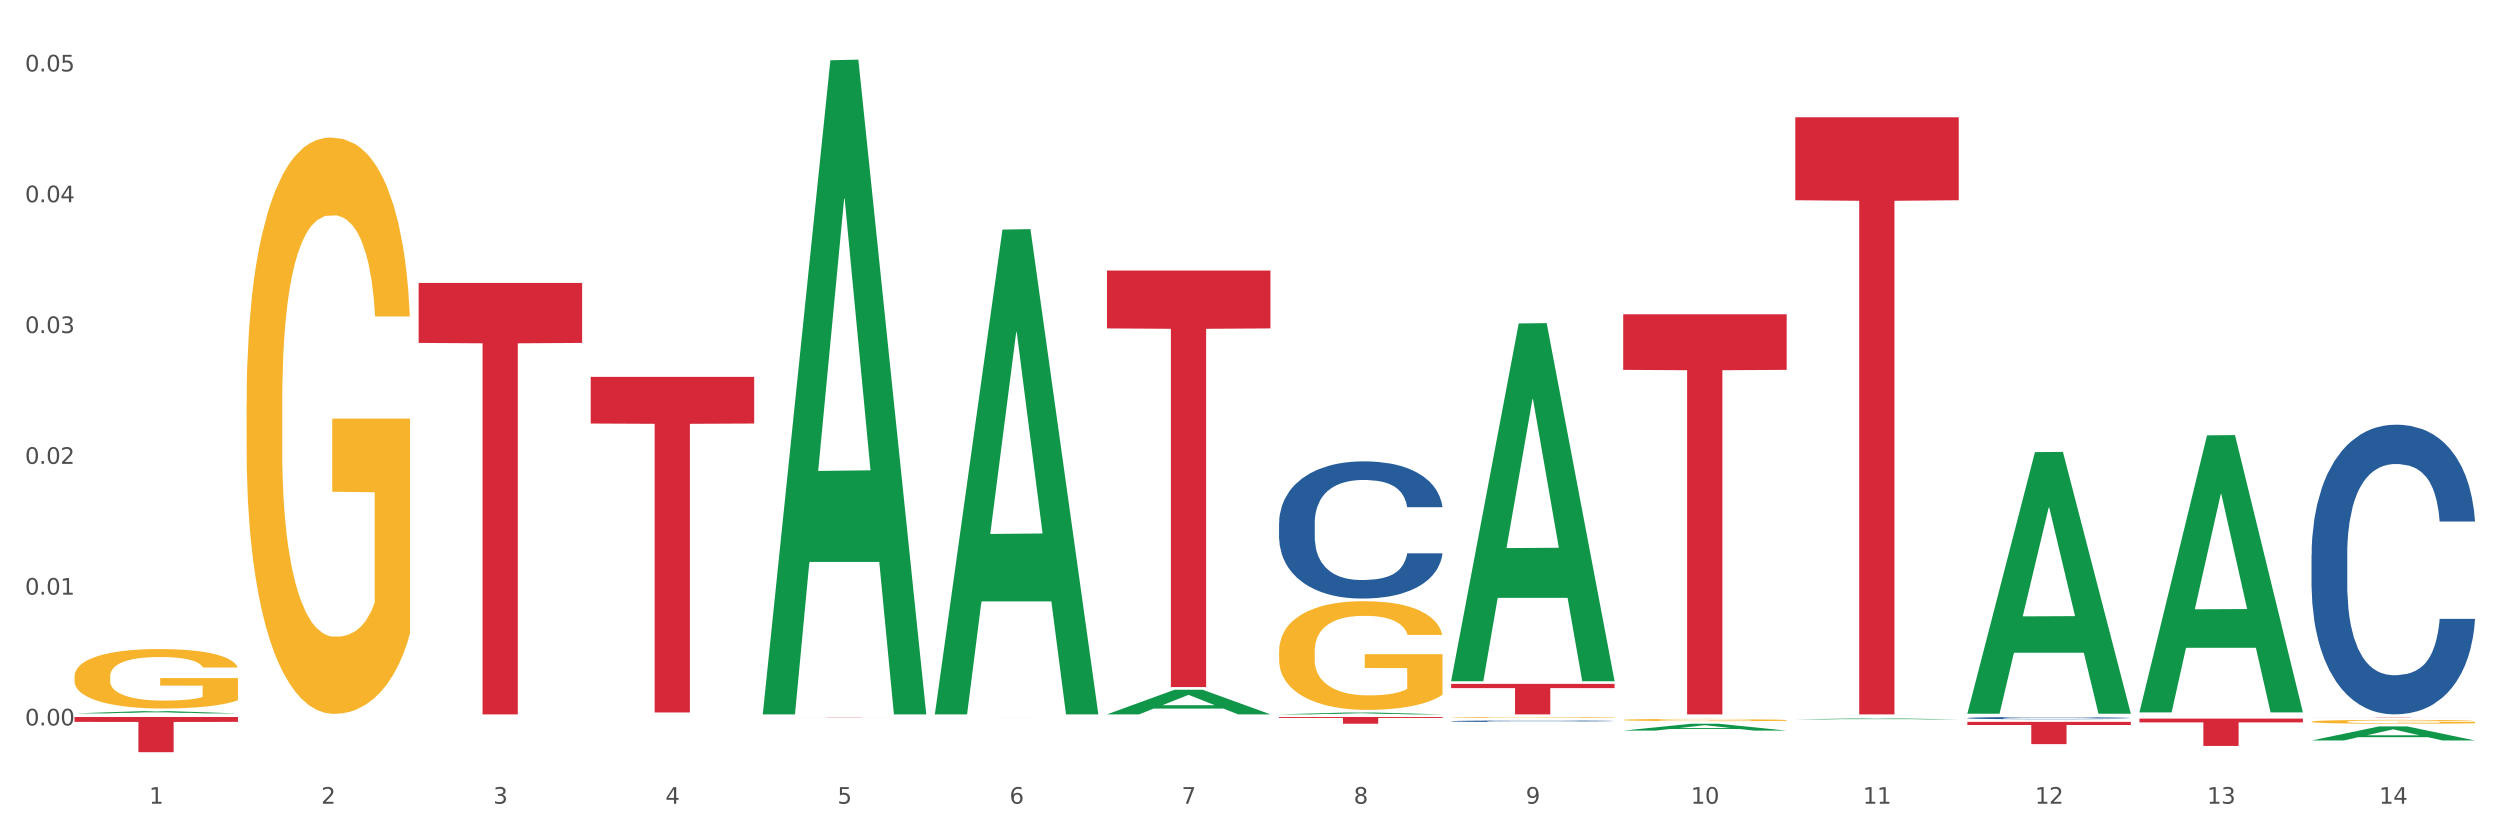 <?xml version="1.0" encoding="utf-8" standalone="no"?>
<!DOCTYPE svg PUBLIC "-//W3C//DTD SVG 1.1//EN"
  "http://www.w3.org/Graphics/SVG/1.1/DTD/svg11.dtd">
<svg xmlns:xlink="http://www.w3.org/1999/xlink" width="1080pt" height="360pt" viewBox="0 0 1080 360" xmlns="http://www.w3.org/2000/svg" version="1.1">
 <rect x="0" y="0" width="1080" height="360" fill="#333333" stroke="none"/>
 <defs>
  <style type="text/css">*{stroke-linejoin: round; stroke-linecap: butt}</style>
 </defs>
 <g id="figure_1">
  <g id="patch_1">
   <path d="M 0 360 
L 1080 360 
L 1080 0 
L 0 0 
z
" style="fill: #ffffff; stroke: #ffffff; stroke-linejoin: miter"/>
  </g>
  <g id="axes_1">
   <g id="matplotlib.axis_1">
    <g id="xtick_1">
     <g id="text_1">
      <!-- 1 -->
      <g style="fill: #4d4d4d" transform="translate(64.432 347.204) scale(0.096 -0.096)">
       <defs>
        <path id="DejaVuSans-31" d="M 794 531 
L 1825 531 
L 1825 4091 
L 703 3866 
L 703 4441 
L 1819 4666 
L 2450 4666 
L 2450 531 
L 3481 531 
L 3481 0 
L 794 0 
L 794 531 
z
" transform="scale(0.016)"/>
       </defs>
       <use xlink:href="#DejaVuSans-31"/>
      </g>
     </g>
    </g>
    <g id="xtick_2">
     <g id="text_2">
      <!-- 2 -->
      <g style="fill: #4d4d4d" transform="translate(138.771 347.204) scale(0.096 -0.096)">
       <defs>
        <path id="DejaVuSans-32" d="M 1228 531 
L 3431 531 
L 3431 0 
L 469 0 
L 469 531 
Q 828 903 1448 1529 
Q 2069 2156 2228 2338 
Q 2531 2678 2651 2914 
Q 2772 3150 2772 3378 
Q 2772 3750 2511 3984 
Q 2250 4219 1831 4219 
Q 1534 4219 1204 4116 
Q 875 4013 500 3803 
L 500 4441 
Q 881 4594 1212 4672 
Q 1544 4750 1819 4750 
Q 2544 4750 2975 4387 
Q 3406 4025 3406 3419 
Q 3406 3131 3298 2873 
Q 3191 2616 2906 2266 
Q 2828 2175 2409 1742 
Q 1991 1309 1228 531 
z
" transform="scale(0.016)"/>
       </defs>
       <use xlink:href="#DejaVuSans-32"/>
      </g>
     </g>
    </g>
    <g id="xtick_3">
     <g id="text_3">
      <!-- 3 -->
      <g style="fill: #4d4d4d" transform="translate(213.109 347.204) scale(0.096 -0.096)">
       <defs>
        <path id="DejaVuSans-33" d="M 2597 2516 
Q 3050 2419 3304 2112 
Q 3559 1806 3559 1356 
Q 3559 666 3084 287 
Q 2609 -91 1734 -91 
Q 1441 -91 1130 -33 
Q 819 25 488 141 
L 488 750 
Q 750 597 1062 519 
Q 1375 441 1716 441 
Q 2309 441 2620 675 
Q 2931 909 2931 1356 
Q 2931 1769 2642 2001 
Q 2353 2234 1838 2234 
L 1294 2234 
L 1294 2753 
L 1863 2753 
Q 2328 2753 2575 2939 
Q 2822 3125 2822 3475 
Q 2822 3834 2567 4026 
Q 2313 4219 1838 4219 
Q 1578 4219 1281 4162 
Q 984 4106 628 3988 
L 628 4550 
Q 988 4650 1302 4700 
Q 1616 4750 1894 4750 
Q 2613 4750 3031 4423 
Q 3450 4097 3450 3541 
Q 3450 3153 3228 2886 
Q 3006 2619 2597 2516 
z
" transform="scale(0.016)"/>
       </defs>
       <use xlink:href="#DejaVuSans-33"/>
      </g>
     </g>
    </g>
    <g id="xtick_4">
     <g id="text_4">
      <!-- 4 -->
      <g style="fill: #4d4d4d" transform="translate(287.448 347.204) scale(0.096 -0.096)">
       <defs>
        <path id="DejaVuSans-34" d="M 2419 4116 
L 825 1625 
L 2419 1625 
L 2419 4116 
z
M 2253 4666 
L 3047 4666 
L 3047 1625 
L 3713 1625 
L 3713 1100 
L 3047 1100 
L 3047 0 
L 2419 0 
L 2419 1100 
L 313 1100 
L 313 1709 
L 2253 4666 
z
" transform="scale(0.016)"/>
       </defs>
       <use xlink:href="#DejaVuSans-34"/>
      </g>
     </g>
    </g>
    <g id="xtick_5">
     <g id="text_5">
      <!-- 5 -->
      <g style="fill: #4d4d4d" transform="translate(361.787 347.204) scale(0.096 -0.096)">
       <defs>
        <path id="DejaVuSans-35" d="M 691 4666 
L 3169 4666 
L 3169 4134 
L 1269 4134 
L 1269 2991 
Q 1406 3038 1543 3061 
Q 1681 3084 1819 3084 
Q 2600 3084 3056 2656 
Q 3513 2228 3513 1497 
Q 3513 744 3044 326 
Q 2575 -91 1722 -91 
Q 1428 -91 1123 -41 
Q 819 9 494 109 
L 494 744 
Q 775 591 1075 516 
Q 1375 441 1709 441 
Q 2250 441 2565 725 
Q 2881 1009 2881 1497 
Q 2881 1984 2565 2268 
Q 2250 2553 1709 2553 
Q 1456 2553 1204 2497 
Q 953 2441 691 2322 
L 691 4666 
z
" transform="scale(0.016)"/>
       </defs>
       <use xlink:href="#DejaVuSans-35"/>
      </g>
     </g>
    </g>
    <g id="xtick_6">
     <g id="text_6">
      <!-- 6 -->
      <g style="fill: #4d4d4d" transform="translate(436.125 347.204) scale(0.096 -0.096)">
       <defs>
        <path id="DejaVuSans-36" d="M 2113 2584 
Q 1688 2584 1439 2293 
Q 1191 2003 1191 1497 
Q 1191 994 1439 701 
Q 1688 409 2113 409 
Q 2538 409 2786 701 
Q 3034 994 3034 1497 
Q 3034 2003 2786 2293 
Q 2538 2584 2113 2584 
z
M 3366 4563 
L 3366 3988 
Q 3128 4100 2886 4159 
Q 2644 4219 2406 4219 
Q 1781 4219 1451 3797 
Q 1122 3375 1075 2522 
Q 1259 2794 1537 2939 
Q 1816 3084 2150 3084 
Q 2853 3084 3261 2657 
Q 3669 2231 3669 1497 
Q 3669 778 3244 343 
Q 2819 -91 2113 -91 
Q 1303 -91 875 529 
Q 447 1150 447 2328 
Q 447 3434 972 4092 
Q 1497 4750 2381 4750 
Q 2619 4750 2861 4703 
Q 3103 4656 3366 4563 
z
" transform="scale(0.016)"/>
       </defs>
       <use xlink:href="#DejaVuSans-36"/>
      </g>
     </g>
    </g>
    <g id="xtick_7">
     <g id="text_7">
      <!-- 7 -->
      <g style="fill: #4d4d4d" transform="translate(510.464 347.204) scale(0.096 -0.096)">
       <defs>
        <path id="DejaVuSans-37" d="M 525 4666 
L 3525 4666 
L 3525 4397 
L 1831 0 
L 1172 0 
L 2766 4134 
L 525 4134 
L 525 4666 
z
" transform="scale(0.016)"/>
       </defs>
       <use xlink:href="#DejaVuSans-37"/>
      </g>
     </g>
    </g>
    <g id="xtick_8">
     <g id="text_8">
      <!-- 8 -->
      <g style="fill: #4d4d4d" transform="translate(584.803 347.204) scale(0.096 -0.096)">
       <defs>
        <path id="DejaVuSans-38" d="M 2034 2216 
Q 1584 2216 1326 1975 
Q 1069 1734 1069 1313 
Q 1069 891 1326 650 
Q 1584 409 2034 409 
Q 2484 409 2743 651 
Q 3003 894 3003 1313 
Q 3003 1734 2745 1975 
Q 2488 2216 2034 2216 
z
M 1403 2484 
Q 997 2584 770 2862 
Q 544 3141 544 3541 
Q 544 4100 942 4425 
Q 1341 4750 2034 4750 
Q 2731 4750 3128 4425 
Q 3525 4100 3525 3541 
Q 3525 3141 3298 2862 
Q 3072 2584 2669 2484 
Q 3125 2378 3379 2068 
Q 3634 1759 3634 1313 
Q 3634 634 3220 271 
Q 2806 -91 2034 -91 
Q 1263 -91 848 271 
Q 434 634 434 1313 
Q 434 1759 690 2068 
Q 947 2378 1403 2484 
z
M 1172 3481 
Q 1172 3119 1398 2916 
Q 1625 2713 2034 2713 
Q 2441 2713 2670 2916 
Q 2900 3119 2900 3481 
Q 2900 3844 2670 4047 
Q 2441 4250 2034 4250 
Q 1625 4250 1398 4047 
Q 1172 3844 1172 3481 
z
" transform="scale(0.016)"/>
       </defs>
       <use xlink:href="#DejaVuSans-38"/>
      </g>
     </g>
    </g>
    <g id="xtick_9">
     <g id="text_9">
      <!-- 9 -->
      <g style="fill: #4d4d4d" transform="translate(659.142 347.204) scale(0.096 -0.096)">
       <defs>
        <path id="DejaVuSans-39" d="M 703 97 
L 703 672 
Q 941 559 1184 500 
Q 1428 441 1663 441 
Q 2288 441 2617 861 
Q 2947 1281 2994 2138 
Q 2813 1869 2534 1725 
Q 2256 1581 1919 1581 
Q 1219 1581 811 2004 
Q 403 2428 403 3163 
Q 403 3881 828 4315 
Q 1253 4750 1959 4750 
Q 2769 4750 3195 4129 
Q 3622 3509 3622 2328 
Q 3622 1225 3098 567 
Q 2575 -91 1691 -91 
Q 1453 -91 1209 -44 
Q 966 3 703 97 
z
M 1959 2075 
Q 2384 2075 2632 2365 
Q 2881 2656 2881 3163 
Q 2881 3666 2632 3958 
Q 2384 4250 1959 4250 
Q 1534 4250 1286 3958 
Q 1038 3666 1038 3163 
Q 1038 2656 1286 2365 
Q 1534 2075 1959 2075 
z
" transform="scale(0.016)"/>
       </defs>
       <use xlink:href="#DejaVuSans-39"/>
      </g>
     </g>
    </g>
    <g id="xtick_10">
     <g id="text_10">
      <!-- 10 -->
      <g style="fill: #4d4d4d" transform="translate(730.426 347.204) scale(0.096 -0.096)">
       <defs>
        <path id="DejaVuSans-30" d="M 2034 4250 
Q 1547 4250 1301 3770 
Q 1056 3291 1056 2328 
Q 1056 1369 1301 889 
Q 1547 409 2034 409 
Q 2525 409 2770 889 
Q 3016 1369 3016 2328 
Q 3016 3291 2770 3770 
Q 2525 4250 2034 4250 
z
M 2034 4750 
Q 2819 4750 3233 4129 
Q 3647 3509 3647 2328 
Q 3647 1150 3233 529 
Q 2819 -91 2034 -91 
Q 1250 -91 836 529 
Q 422 1150 422 2328 
Q 422 3509 836 4129 
Q 1250 4750 2034 4750 
z
" transform="scale(0.016)"/>
       </defs>
       <use xlink:href="#DejaVuSans-31"/>
       <use xlink:href="#DejaVuSans-30" transform="translate(63.623 0)"/>
      </g>
     </g>
    </g>
    <g id="xtick_11">
     <g id="text_11">
      <!-- 11 -->
      <g style="fill: #4d4d4d" transform="translate(804.765 347.204) scale(0.096 -0.096)">
       <use xlink:href="#DejaVuSans-31"/>
       <use xlink:href="#DejaVuSans-31" transform="translate(63.623 0)"/>
      </g>
     </g>
    </g>
    <g id="xtick_12">
     <g id="text_12">
      <!-- 12 -->
      <g style="fill: #4d4d4d" transform="translate(879.104 347.204) scale(0.096 -0.096)">
       <use xlink:href="#DejaVuSans-31"/>
       <use xlink:href="#DejaVuSans-32" transform="translate(63.623 0)"/>
      </g>
     </g>
    </g>
    <g id="xtick_13">
     <g id="text_13">
      <!-- 13 -->
      <g style="fill: #4d4d4d" transform="translate(953.442 347.204) scale(0.096 -0.096)">
       <use xlink:href="#DejaVuSans-31"/>
       <use xlink:href="#DejaVuSans-33" transform="translate(63.623 0)"/>
      </g>
     </g>
    </g>
    <g id="xtick_14">
     <g id="text_14">
      <!-- 14 -->
      <g style="fill: #4d4d4d" transform="translate(1027.781 347.204) scale(0.096 -0.096)">
       <use xlink:href="#DejaVuSans-31"/>
       <use xlink:href="#DejaVuSans-34" transform="translate(63.623 0)"/>
      </g>
     </g>
    </g>
    <g id="xtick_15"/>
    <g id="xtick_16"/>
    <g id="xtick_17"/>
    <g id="xtick_18"/>
    <g id="xtick_19"/>
    <g id="xtick_20"/>
    <g id="xtick_21"/>
    <g id="xtick_22"/>
    <g id="xtick_23"/>
    <g id="xtick_24"/>
    <g id="xtick_25"/>
    <g id="xtick_26"/>
    <g id="xtick_27"/>
   </g>
   <g id="matplotlib.axis_2">
    <g id="ytick_1">
     <g id="text_15">
      <!-- 0.00 -->
      <g style="fill: #4d4d4d" transform="translate(10.8 313.391) scale(0.096 -0.096)">
       <defs>
        <path id="DejaVuSans-2e" d="M 684 794 
L 1344 794 
L 1344 0 
L 684 0 
L 684 794 
z
" transform="scale(0.016)"/>
       </defs>
       <use xlink:href="#DejaVuSans-30"/>
       <use xlink:href="#DejaVuSans-2e" transform="translate(63.623 0)"/>
       <use xlink:href="#DejaVuSans-30" transform="translate(95.41 0)"/>
       <use xlink:href="#DejaVuSans-30" transform="translate(159.033 0)"/>
      </g>
     </g>
    </g>
    <g id="ytick_2">
     <g id="text_16">
      <!-- 0.01 -->
      <g style="fill: #4d4d4d" transform="translate(10.8 256.886) scale(0.096 -0.096)">
       <use xlink:href="#DejaVuSans-30"/>
       <use xlink:href="#DejaVuSans-2e" transform="translate(63.623 0)"/>
       <use xlink:href="#DejaVuSans-30" transform="translate(95.41 0)"/>
       <use xlink:href="#DejaVuSans-31" transform="translate(159.033 0)"/>
      </g>
     </g>
    </g>
    <g id="ytick_3">
     <g id="text_17">
      <!-- 0.02 -->
      <g style="fill: #4d4d4d" transform="translate(10.8 200.381) scale(0.096 -0.096)">
       <use xlink:href="#DejaVuSans-30"/>
       <use xlink:href="#DejaVuSans-2e" transform="translate(63.623 0)"/>
       <use xlink:href="#DejaVuSans-30" transform="translate(95.41 0)"/>
       <use xlink:href="#DejaVuSans-32" transform="translate(159.033 0)"/>
      </g>
     </g>
    </g>
    <g id="ytick_4">
     <g id="text_18">
      <!-- 0.03 -->
      <g style="fill: #4d4d4d" transform="translate(10.8 143.876) scale(0.096 -0.096)">
       <use xlink:href="#DejaVuSans-30"/>
       <use xlink:href="#DejaVuSans-2e" transform="translate(63.623 0)"/>
       <use xlink:href="#DejaVuSans-30" transform="translate(95.41 0)"/>
       <use xlink:href="#DejaVuSans-33" transform="translate(159.033 0)"/>
      </g>
     </g>
    </g>
    <g id="ytick_5">
     <g id="text_19">
      <!-- 0.04 -->
      <g style="fill: #4d4d4d" transform="translate(10.8 87.37) scale(0.096 -0.096)">
       <use xlink:href="#DejaVuSans-30"/>
       <use xlink:href="#DejaVuSans-2e" transform="translate(63.623 0)"/>
       <use xlink:href="#DejaVuSans-30" transform="translate(95.41 0)"/>
       <use xlink:href="#DejaVuSans-34" transform="translate(159.033 0)"/>
      </g>
     </g>
    </g>
    <g id="ytick_6">
     <g id="text_20">
      <!-- 0.05 -->
      <g style="fill: #4d4d4d" transform="translate(10.8 30.865) scale(0.096 -0.096)">
       <use xlink:href="#DejaVuSans-30"/>
       <use xlink:href="#DejaVuSans-2e" transform="translate(63.623 0)"/>
       <use xlink:href="#DejaVuSans-30" transform="translate(95.41 0)"/>
       <use xlink:href="#DejaVuSans-35" transform="translate(159.033 0)"/>
      </g>
     </g>
    </g>
    <g id="ytick_7"/>
    <g id="ytick_8"/>
    <g id="ytick_9"/>
    <g id="ytick_10"/>
    <g id="ytick_11"/>
   </g>
   <g id="PolyCollection_1">
    <path d="M 32.175 308.187 
L 32.248 308.187 
L 61.37 307.22 
L 73.456 307.219 
L 102.797 308.189 
L 88.818 308.189 
L 82.484 307.963 
L 52.415 307.963 
L 52.197 307.967 
L 46.081 308.189 
L 32.175 308.189 
L 32.175 308.187 
L 56.201 307.829 
L 78.698 307.828 
L 67.559 307.426 
L 67.413 307.424 
L 67.267 307.427 
L 56.128 307.828 
L 56.201 307.829 
L 32.175 308.187 
z
" clip-path="url(#p4b36001e9c)" style="fill: #109648"/>
    <path d="M 924.24 310.426 
L 994.861 310.426 
L 994.861 312.07 
L 967.081 312.081 
L 967.081 322.253 
L 951.852 322.253 
L 951.852 312.081 
L 924.24 312.07 
L 924.24 310.437 
L 924.24 310.426 
z
" clip-path="url(#p4b36001e9c)" style="fill: #d62839"/>
    <path d="M 849.901 311.86 
L 920.523 311.86 
L 920.523 313.197 
L 892.742 313.206 
L 892.742 321.479 
L 877.514 321.479 
L 877.514 313.206 
L 849.901 313.197 
L 849.901 311.869 
L 849.901 311.86 
z
" clip-path="url(#p4b36001e9c)" style="fill: #d62839"/>
    <path d="M 775.562 50.656 
L 846.184 50.656 
L 846.184 86.503 
L 818.404 86.745 
L 818.404 308.608 
L 803.175 308.608 
L 803.175 86.745 
L 775.562 86.503 
L 775.562 50.898 
L 775.562 50.656 
z
" clip-path="url(#p4b36001e9c)" style="fill: #d62839"/>
    <path d="M 701.223 135.755 
L 771.845 135.755 
L 771.845 159.776 
L 744.065 159.938 
L 744.065 308.608 
L 728.836 308.608 
L 728.836 159.938 
L 701.223 159.776 
L 701.223 135.917 
L 701.223 135.755 
z
" clip-path="url(#p4b36001e9c)" style="fill: #d62839"/>
    <path d="M 626.885 295.435 
L 697.506 295.435 
L 697.506 297.265 
L 669.726 297.278 
L 669.726 308.608 
L 654.497 308.608 
L 654.497 297.278 
L 626.885 297.265 
L 626.885 295.447 
L 626.885 295.435 
z
" clip-path="url(#p4b36001e9c)" style="fill: #d62839"/>
    <path d="M 552.546 225.938 
L 552.629 225.884 
L 552.629 224.368 
L 552.88 222.311 
L 553.798 218.522 
L 554.967 215.653 
L 556.97 212.297 
L 558.055 210.89 
L 559.475 209.32 
L 562.396 206.776 
L 565.735 204.611 
L 568.073 203.42 
L 569.826 202.662 
L 573.749 201.309 
L 576.003 200.713 
L 578.34 200.226 
L 580.344 199.901 
L 583.683 199.522 
L 586.354 199.36 
L 589.443 199.306 
L 592.031 199.36 
L 595.453 199.576 
L 600.462 200.226 
L 602.382 200.605 
L 604.97 201.254 
L 607.641 202.121 
L 609.811 202.987 
L 612.316 204.232 
L 614.903 205.856 
L 617.408 207.913 
L 619.161 209.807 
L 620.58 211.81 
L 621.832 214.246 
L 622.75 216.898 
L 623.168 219.118 
L 607.891 219.118 
L 607.474 217.115 
L 606.639 214.95 
L 605.804 213.488 
L 604.886 212.297 
L 603.467 210.944 
L 602.215 210.078 
L 600.128 209.049 
L 598.208 208.4 
L 596.622 208.021 
L 594.702 207.696 
L 590.612 207.371 
L 587.69 207.371 
L 585.853 207.48 
L 583.6 207.75 
L 581.68 208.129 
L 579.426 208.779 
L 577.673 209.482 
L 575.92 210.403 
L 574.918 211.052 
L 573.415 212.243 
L 572.414 213.217 
L 571.078 214.895 
L 570.327 216.086 
L 568.991 219.172 
L 568.407 221.445 
L 568.156 223.015 
L 567.989 224.747 
L 567.989 233.192 
L 568.49 236.981 
L 568.908 238.605 
L 569.575 240.445 
L 570.827 242.827 
L 572.664 245.155 
L 574.584 246.833 
L 576.17 247.861 
L 577.673 248.619 
L 579.175 249.215 
L 581.012 249.756 
L 582.514 250.081 
L 584.768 250.405 
L 587.439 250.568 
L 589.526 250.568 
L 593.784 250.297 
L 595.704 250.027 
L 597.54 249.648 
L 599.544 249.052 
L 601.13 248.403 
L 602.048 247.915 
L 603.551 246.887 
L 604.719 245.804 
L 605.721 244.559 
L 606.389 243.477 
L 607.14 241.853 
L 607.724 240.012 
L 607.891 239.038 
L 623.168 239.038 
L 622.834 240.987 
L 622.249 242.881 
L 621.081 245.425 
L 620.163 246.887 
L 618.743 248.673 
L 617.241 250.189 
L 615.154 251.867 
L 613.234 253.112 
L 611.23 254.195 
L 609.06 255.169 
L 605.137 256.522 
L 603.718 256.901 
L 600.712 257.551 
L 598.375 257.93 
L 594.952 258.309 
L 591.446 258.525 
L 587.773 258.579 
L 584.518 258.471 
L 580.928 258.146 
L 578.674 257.821 
L 576.17 257.334 
L 573.248 256.576 
L 570.494 255.656 
L 567.906 254.574 
L 565.485 253.329 
L 563.231 251.921 
L 560.309 249.594 
L 558.139 247.32 
L 556.553 245.209 
L 555.468 243.423 
L 554.382 241.149 
L 553.798 239.579 
L 552.88 235.79 
L 552.546 232.272 
L 552.546 225.938 
z
" clip-path="url(#p4b36001e9c)" style="fill: #255c99"/>
    <path d="M 626.885 311.551 
L 626.968 311.551 
L 626.968 311.534 
L 627.219 311.512 
L 628.137 311.47 
L 629.306 311.439 
L 631.309 311.402 
L 632.394 311.386 
L 633.813 311.369 
L 636.735 311.341 
L 640.074 311.317 
L 642.411 311.304 
L 644.164 311.296 
L 648.088 311.281 
L 650.342 311.275 
L 652.679 311.269 
L 654.683 311.266 
L 658.022 311.262 
L 660.693 311.26 
L 663.782 311.259 
L 666.369 311.26 
L 669.792 311.262 
L 674.801 311.269 
L 676.721 311.273 
L 679.308 311.281 
L 681.98 311.29 
L 684.15 311.3 
L 686.654 311.313 
L 689.242 311.331 
L 691.747 311.354 
L 693.5 311.374 
L 694.919 311.396 
L 696.171 311.423 
L 697.089 311.452 
L 697.506 311.477 
L 682.23 311.477 
L 681.813 311.455 
L 680.978 311.431 
L 680.143 311.415 
L 679.225 311.402 
L 677.806 311.387 
L 676.554 311.377 
L 674.467 311.366 
L 672.547 311.359 
L 670.961 311.355 
L 669.041 311.351 
L 664.95 311.348 
L 662.029 311.348 
L 660.192 311.349 
L 657.938 311.352 
L 656.018 311.356 
L 653.764 311.363 
L 652.011 311.371 
L 650.258 311.381 
L 649.257 311.388 
L 647.754 311.401 
L 646.752 311.412 
L 645.417 311.43 
L 644.665 311.443 
L 643.33 311.477 
L 642.745 311.502 
L 642.495 311.519 
L 642.328 311.538 
L 642.328 311.631 
L 642.829 311.673 
L 643.246 311.69 
L 643.914 311.711 
L 645.166 311.737 
L 647.003 311.762 
L 648.923 311.781 
L 650.509 311.792 
L 652.011 311.8 
L 653.514 311.807 
L 655.35 311.813 
L 656.853 311.816 
L 659.107 311.82 
L 661.778 311.822 
L 663.865 311.822 
L 668.122 311.819 
L 670.042 311.816 
L 671.879 311.812 
L 673.882 311.805 
L 675.468 311.798 
L 676.387 311.793 
L 677.889 311.781 
L 679.058 311.769 
L 680.06 311.756 
L 680.728 311.744 
L 681.479 311.726 
L 682.063 311.706 
L 682.23 311.695 
L 697.506 311.695 
L 697.173 311.717 
L 696.588 311.737 
L 695.42 311.765 
L 694.501 311.781 
L 693.082 311.801 
L 691.58 311.818 
L 689.493 311.836 
L 687.573 311.85 
L 685.569 311.862 
L 683.399 311.872 
L 679.475 311.887 
L 678.056 311.891 
L 675.051 311.898 
L 672.714 311.903 
L 669.291 311.907 
L 665.785 311.909 
L 662.112 311.91 
L 658.856 311.908 
L 655.267 311.905 
L 653.013 311.901 
L 650.509 311.896 
L 647.587 311.888 
L 644.832 311.878 
L 642.244 311.866 
L 639.824 311.852 
L 637.57 311.837 
L 634.648 311.811 
L 632.478 311.786 
L 630.892 311.763 
L 629.806 311.743 
L 628.721 311.718 
L 628.137 311.701 
L 627.219 311.66 
L 626.885 311.621 
L 626.885 311.551 
z
" clip-path="url(#p4b36001e9c)" style="fill: #255c99"/>
    <path d="M 849.901 310.184 
L 849.984 310.184 
L 849.984 310.158 
L 850.235 310.124 
L 851.153 310.062 
L 852.322 310.014 
L 854.325 309.959 
L 855.41 309.936 
L 856.829 309.91 
L 859.751 309.868 
L 863.09 309.832 
L 865.428 309.812 
L 867.181 309.8 
L 871.104 309.777 
L 873.358 309.767 
L 875.695 309.759 
L 877.699 309.754 
L 881.038 309.748 
L 883.709 309.745 
L 886.798 309.744 
L 889.386 309.745 
L 892.808 309.749 
L 897.817 309.759 
L 899.737 309.766 
L 902.325 309.776 
L 904.996 309.791 
L 907.166 309.805 
L 909.671 309.826 
L 912.258 309.852 
L 914.763 309.886 
L 916.516 309.918 
L 917.935 309.951 
L 919.187 309.991 
L 920.105 310.035 
L 920.523 310.072 
L 905.246 310.072 
L 904.829 310.039 
L 903.994 310.003 
L 903.159 309.979 
L 902.241 309.959 
L 900.822 309.936 
L 899.57 309.922 
L 897.483 309.905 
L 895.563 309.894 
L 893.977 309.888 
L 892.057 309.883 
L 887.966 309.877 
L 885.045 309.877 
L 883.208 309.879 
L 880.954 309.884 
L 879.034 309.89 
L 876.78 309.901 
L 875.027 309.912 
L 873.274 309.928 
L 872.273 309.938 
L 870.77 309.958 
L 869.768 309.974 
L 868.433 310.002 
L 867.681 310.022 
L 866.346 310.073 
L 865.761 310.11 
L 865.511 310.136 
L 865.344 310.165 
L 865.344 310.304 
L 865.845 310.367 
L 866.262 310.394 
L 866.93 310.424 
L 868.182 310.464 
L 870.019 310.502 
L 871.939 310.53 
L 873.525 310.547 
L 875.027 310.559 
L 876.53 310.569 
L 878.367 310.578 
L 879.869 310.584 
L 882.123 310.589 
L 884.794 310.592 
L 886.881 310.592 
L 891.139 310.587 
L 893.059 310.583 
L 894.895 310.576 
L 896.899 310.567 
L 898.485 310.556 
L 899.403 310.548 
L 900.905 310.531 
L 902.074 310.513 
L 903.076 310.492 
L 903.744 310.474 
L 904.495 310.448 
L 905.079 310.417 
L 905.246 310.401 
L 920.523 310.401 
L 920.189 310.433 
L 919.604 310.465 
L 918.436 310.507 
L 917.517 310.531 
L 916.098 310.56 
L 914.596 310.585 
L 912.509 310.613 
L 910.589 310.634 
L 908.585 310.652 
L 906.415 310.668 
L 902.491 310.69 
L 901.072 310.696 
L 898.067 310.707 
L 895.73 310.713 
L 892.307 310.72 
L 888.801 310.723 
L 885.128 310.724 
L 881.873 310.722 
L 878.283 310.717 
L 876.029 310.712 
L 873.525 310.704 
L 870.603 310.691 
L 867.848 310.676 
L 865.261 310.658 
L 862.84 310.637 
L 860.586 310.614 
L 857.664 310.576 
L 855.494 310.538 
L 853.908 310.503 
L 852.823 310.473 
L 851.737 310.436 
L 851.153 310.41 
L 850.235 310.347 
L 849.901 310.289 
L 849.901 310.184 
z
" clip-path="url(#p4b36001e9c)" style="fill: #255c99"/>
    <path d="M 998.578 239.691 
L 998.662 239.577 
L 998.662 236.377 
L 998.912 232.034 
L 999.83 224.033 
L 1000.999 217.976 
L 1003.003 210.89 
L 1004.088 207.919 
L 1005.507 204.604 
L 1008.429 199.233 
L 1011.768 194.661 
L 1014.105 192.147 
L 1015.858 190.547 
L 1019.781 187.689 
L 1022.035 186.432 
L 1024.373 185.403 
L 1026.376 184.718 
L 1029.715 183.918 
L 1032.387 183.575 
L 1035.475 183.461 
L 1038.063 183.575 
L 1041.486 184.032 
L 1046.494 185.403 
L 1048.414 186.203 
L 1051.002 187.575 
L 1053.673 189.404 
L 1055.844 191.232 
L 1058.348 193.861 
L 1060.936 197.29 
L 1063.44 201.633 
L 1065.193 205.633 
L 1066.612 209.862 
L 1067.864 215.005 
L 1068.783 220.605 
L 1069.2 225.291 
L 1053.924 225.291 
L 1053.506 221.062 
L 1052.671 216.49 
L 1051.837 213.405 
L 1050.918 210.89 
L 1049.499 208.033 
L 1048.247 206.204 
L 1046.16 204.033 
L 1044.24 202.661 
L 1042.654 201.861 
L 1040.734 201.175 
L 1036.644 200.49 
L 1033.722 200.49 
L 1031.886 200.718 
L 1029.632 201.29 
L 1027.712 202.09 
L 1025.458 203.461 
L 1023.705 204.947 
L 1021.952 206.89 
L 1020.95 208.261 
L 1019.448 210.776 
L 1018.446 212.833 
L 1017.11 216.376 
L 1016.359 218.89 
L 1015.023 225.405 
L 1014.439 230.205 
L 1014.188 233.52 
L 1014.022 237.177 
L 1014.022 255.006 
L 1014.522 263.006 
L 1014.94 266.435 
L 1015.608 270.321 
L 1016.86 275.35 
L 1018.696 280.264 
L 1020.616 283.807 
L 1022.202 285.979 
L 1023.705 287.579 
L 1025.207 288.836 
L 1027.044 289.979 
L 1028.547 290.665 
L 1030.8 291.35 
L 1033.472 291.693 
L 1035.559 291.693 
L 1039.816 291.122 
L 1041.736 290.55 
L 1043.572 289.75 
L 1045.576 288.493 
L 1047.162 287.122 
L 1048.08 286.093 
L 1049.583 283.921 
L 1050.752 281.636 
L 1051.753 279.007 
L 1052.421 276.721 
L 1053.172 273.293 
L 1053.757 269.407 
L 1053.924 267.349 
L 1069.2 267.349 
L 1068.866 271.464 
L 1068.282 275.464 
L 1067.113 280.836 
L 1066.195 283.921 
L 1064.776 287.693 
L 1063.273 290.893 
L 1061.186 294.436 
L 1059.266 297.065 
L 1057.263 299.351 
L 1055.092 301.408 
L 1051.169 304.265 
L 1049.75 305.065 
L 1046.745 306.437 
L 1044.407 307.237 
L 1040.985 308.037 
L 1037.479 308.494 
L 1033.806 308.608 
L 1030.55 308.38 
L 1026.96 307.694 
L 1024.707 307.008 
L 1022.202 305.979 
L 1019.281 304.379 
L 1016.526 302.436 
L 1013.938 300.151 
L 1011.517 297.522 
L 1009.263 294.55 
L 1006.342 289.636 
L 1004.171 284.836 
L 1002.585 280.378 
L 1001.5 276.607 
L 1000.415 271.807 
L 999.83 268.492 
L 998.912 260.492 
L 998.578 253.063 
L 998.578 239.691 
z
" clip-path="url(#p4b36001e9c)" style="fill: #255c99"/>
    <path d="M 998.578 309.744 
L 1069.2 309.744 
L 1069.2 309.76 
L 1041.42 309.76 
L 1041.42 309.857 
L 1026.191 309.857 
L 1026.191 309.76 
L 998.578 309.76 
L 998.578 309.744 
L 998.578 309.744 
z
" clip-path="url(#p4b36001e9c)" style="fill: #d62839"/>
    <path d="M 552.546 309.744 
L 623.168 309.744 
L 623.168 310.15 
L 595.388 310.153 
L 595.388 312.666 
L 580.159 312.666 
L 580.159 310.153 
L 552.546 310.15 
L 552.546 309.747 
L 552.546 309.744 
z
" clip-path="url(#p4b36001e9c)" style="fill: #d62839"/>
    <path d="M 403.869 310.13 
L 474.49 310.13 
L 474.49 310.132 
L 446.71 310.132 
L 446.71 310.142 
L 431.481 310.142 
L 431.481 310.132 
L 403.869 310.132 
L 403.869 310.13 
L 403.869 310.13 
z
" clip-path="url(#p4b36001e9c)" style="fill: #d62839"/>
    <path d="M 329.53 309.755 
L 400.152 309.755 
L 400.152 309.768 
L 372.371 309.768 
L 372.371 309.848 
L 357.143 309.848 
L 357.143 309.768 
L 329.53 309.768 
L 329.53 309.755 
L 329.53 309.755 
z
" clip-path="url(#p4b36001e9c)" style="fill: #d62839"/>
    <path d="M 255.191 162.817 
L 325.813 162.817 
L 325.813 182.963 
L 298.033 183.099 
L 298.033 307.785 
L 282.804 307.785 
L 282.804 183.099 
L 255.191 182.963 
L 255.191 162.953 
L 255.191 162.817 
z
" clip-path="url(#p4b36001e9c)" style="fill: #d62839"/>
    <path d="M 180.852 122.24 
L 251.474 122.24 
L 251.474 148.139 
L 223.694 148.314 
L 223.694 308.608 
L 208.465 308.608 
L 208.465 148.314 
L 180.852 148.139 
L 180.852 122.415 
L 180.852 122.24 
z
" clip-path="url(#p4b36001e9c)" style="fill: #d62839"/>
    <path d="M 32.175 309.744 
L 102.797 309.744 
L 102.797 311.857 
L 75.017 311.871 
L 75.017 324.95 
L 59.788 324.95 
L 59.788 311.871 
L 32.175 311.857 
L 32.175 309.758 
L 32.175 309.744 
z
" clip-path="url(#p4b36001e9c)" style="fill: #d62839"/>
    <path d="M 998.578 311.765 
L 998.662 311.764 
L 998.662 311.709 
L 998.828 311.662 
L 999.662 311.547 
L 1000.913 311.452 
L 1001.83 311.402 
L 1002.747 311.361 
L 1003.831 311.319 
L 1005.165 311.277 
L 1007.583 311.214 
L 1009.084 311.182 
L 1010.918 311.148 
L 1014.253 311.099 
L 1016.671 311.072 
L 1019.173 311.049 
L 1023.258 311.022 
L 1025.926 311.009 
L 1028.761 311 
L 1032.18 310.994 
L 1034.765 310.993 
L 1040.434 310.997 
L 1045.27 311.011 
L 1047.605 311.022 
L 1050.607 311.04 
L 1052.191 311.052 
L 1054.775 311.077 
L 1057.444 311.109 
L 1059.278 311.136 
L 1062.029 311.188 
L 1064.114 311.24 
L 1066.032 311.304 
L 1067.032 311.348 
L 1067.783 311.39 
L 1068.45 311.437 
L 1069.117 311.512 
L 1054.108 311.512 
L 1053.525 311.458 
L 1052.608 311.408 
L 1051.274 311.359 
L 1050.106 311.329 
L 1048.105 311.29 
L 1046.271 311.266 
L 1044.353 311.248 
L 1042.019 311.232 
L 1040.184 311.225 
L 1037.599 311.219 
L 1032.513 311.22 
L 1029.095 311.232 
L 1026.76 311.248 
L 1025.259 311.261 
L 1023.925 311.277 
L 1022.425 311.298 
L 1020.674 311.33 
L 1019.423 311.359 
L 1018.172 311.396 
L 1017.172 311.432 
L 1016.255 311.475 
L 1015.504 311.521 
L 1014.92 311.568 
L 1014.42 311.626 
L 1014.003 311.723 
L 1014.003 311.932 
L 1014.17 311.979 
L 1014.587 312.042 
L 1015.087 312.089 
L 1015.921 312.146 
L 1016.671 312.184 
L 1018.089 312.239 
L 1019.673 312.285 
L 1020.924 312.314 
L 1022.174 312.338 
L 1024.342 312.372 
L 1026.76 312.399 
L 1028.845 312.416 
L 1031.68 312.431 
L 1033.597 312.437 
L 1035.265 312.441 
L 1039.35 312.441 
L 1042.269 312.436 
L 1045.52 312.425 
L 1048.022 312.411 
L 1050.106 312.395 
L 1052.441 312.367 
L 1053.942 312.341 
L 1053.942 312.022 
L 1035.598 312.02 
L 1035.598 311.808 
L 1069.2 311.808 
L 1069.2 312.431 
L 1067.783 312.463 
L 1066.198 312.492 
L 1064.531 312.518 
L 1062.029 312.55 
L 1059.028 312.581 
L 1056.36 312.602 
L 1053.525 312.621 
L 1050.19 312.638 
L 1045.854 312.653 
L 1043.186 312.659 
L 1039.851 312.664 
L 1035.932 312.665 
L 1032.513 312.662 
L 1029.178 312.654 
L 1025.676 312.641 
L 1022.258 312.621 
L 1019.673 312.601 
L 1017.088 312.576 
L 1014.337 312.544 
L 1012.169 312.514 
L 1010.501 312.486 
L 1008.667 312.451 
L 1006.666 312.405 
L 1005.165 312.364 
L 1003.831 312.321 
L 1002.414 312.266 
L 1001.413 312.219 
L 1000.413 312.159 
L 999.829 312.115 
L 999.162 312.046 
L 998.662 311.95 
L 998.578 311.765 
z
" clip-path="url(#p4b36001e9c)" style="fill: #f7b32b"/>
    <path d="M 701.223 311.008 
L 701.307 311.007 
L 701.307 310.975 
L 701.474 310.948 
L 702.307 310.882 
L 703.558 310.827 
L 704.475 310.798 
L 705.392 310.775 
L 706.476 310.751 
L 707.81 310.726 
L 710.228 310.69 
L 711.729 310.672 
L 713.563 310.653 
L 716.899 310.624 
L 719.317 310.609 
L 721.818 310.595 
L 725.903 310.58 
L 728.572 310.573 
L 731.406 310.567 
L 734.825 310.564 
L 737.41 310.563 
L 743.08 310.566 
L 747.915 310.574 
L 750.25 310.58 
L 753.252 310.59 
L 754.836 310.597 
L 757.421 310.611 
L 760.089 310.63 
L 761.923 310.646 
L 764.675 310.675 
L 766.759 310.705 
L 768.677 310.742 
L 769.677 310.768 
L 770.428 310.791 
L 771.095 310.819 
L 771.762 310.862 
L 756.754 310.862 
L 756.17 310.831 
L 755.253 310.802 
L 753.919 310.774 
L 752.751 310.756 
L 750.75 310.734 
L 748.916 310.72 
L 746.998 310.71 
L 744.664 310.701 
L 742.829 310.697 
L 740.245 310.693 
L 735.159 310.694 
L 731.74 310.701 
L 729.405 310.71 
L 727.905 310.718 
L 726.571 310.726 
L 725.07 310.739 
L 723.319 310.757 
L 722.068 310.774 
L 720.817 310.795 
L 719.817 310.816 
L 718.9 310.841 
L 718.149 310.867 
L 717.566 310.894 
L 717.065 310.928 
L 716.648 310.983 
L 716.648 311.103 
L 716.815 311.131 
L 717.232 311.167 
L 717.732 311.194 
L 718.566 311.226 
L 719.317 311.248 
L 720.734 311.28 
L 722.318 311.306 
L 723.569 311.323 
L 724.82 311.337 
L 726.987 311.357 
L 729.405 311.372 
L 731.49 311.382 
L 734.325 311.391 
L 736.242 311.394 
L 737.91 311.396 
L 741.996 311.396 
L 744.914 311.393 
L 748.166 311.387 
L 750.667 311.379 
L 752.751 311.37 
L 755.086 311.354 
L 756.587 311.339 
L 756.587 311.155 
L 738.244 311.154 
L 738.244 311.032 
L 771.845 311.032 
L 771.845 311.391 
L 770.428 311.409 
L 768.844 311.426 
L 767.176 311.441 
L 764.675 311.459 
L 761.673 311.477 
L 759.005 311.489 
L 756.17 311.5 
L 752.835 311.509 
L 748.499 311.518 
L 745.831 311.522 
L 742.496 311.524 
L 738.577 311.525 
L 735.159 311.524 
L 731.823 311.519 
L 728.321 311.511 
L 724.903 311.5 
L 722.318 311.488 
L 719.733 311.474 
L 716.982 311.456 
L 714.814 311.438 
L 713.147 311.422 
L 711.312 311.402 
L 709.311 311.376 
L 707.81 311.352 
L 706.476 311.328 
L 705.059 311.296 
L 704.058 311.269 
L 703.058 311.234 
L 702.474 311.209 
L 701.807 311.169 
L 701.307 311.114 
L 701.223 311.008 
z
" clip-path="url(#p4b36001e9c)" style="fill: #f7b32b"/>
    <path d="M 626.885 309.919 
L 626.968 309.919 
L 626.968 309.906 
L 627.135 309.896 
L 627.969 309.87 
L 629.219 309.848 
L 630.136 309.837 
L 631.054 309.828 
L 632.138 309.818 
L 633.472 309.808 
L 635.89 309.794 
L 637.39 309.787 
L 639.225 309.779 
L 642.56 309.768 
L 644.978 309.762 
L 647.479 309.757 
L 651.565 309.751 
L 654.233 309.748 
L 657.068 309.746 
L 660.486 309.744 
L 663.071 309.744 
L 668.741 309.745 
L 673.577 309.748 
L 675.911 309.751 
L 678.913 309.755 
L 680.497 309.758 
L 683.082 309.763 
L 685.75 309.77 
L 687.584 309.777 
L 690.336 309.788 
L 692.42 309.8 
L 694.338 309.815 
L 695.339 309.825 
L 696.089 309.834 
L 696.756 309.845 
L 697.423 309.862 
L 682.415 309.862 
L 681.831 309.85 
L 680.914 309.838 
L 679.58 309.827 
L 678.413 309.82 
L 676.412 309.812 
L 674.577 309.806 
L 672.66 309.802 
L 670.325 309.798 
L 668.491 309.797 
L 665.906 309.795 
L 660.82 309.796 
L 657.401 309.798 
L 655.067 309.802 
L 653.566 309.805 
L 652.232 309.808 
L 650.731 309.813 
L 648.98 309.821 
L 647.729 309.827 
L 646.479 309.835 
L 645.478 309.844 
L 644.561 309.854 
L 643.811 309.864 
L 643.227 309.875 
L 642.727 309.888 
L 642.31 309.91 
L 642.31 309.957 
L 642.476 309.968 
L 642.893 309.982 
L 643.394 309.993 
L 644.227 310.006 
L 644.978 310.014 
L 646.395 310.027 
L 647.979 310.037 
L 649.23 310.044 
L 650.481 310.049 
L 652.649 310.057 
L 655.067 310.063 
L 657.151 310.067 
L 659.986 310.07 
L 661.904 310.072 
L 663.571 310.072 
L 667.657 310.072 
L 670.575 310.071 
L 673.827 310.069 
L 676.328 310.066 
L 678.413 310.062 
L 680.747 310.056 
L 682.248 310.05 
L 682.248 309.977 
L 663.905 309.977 
L 663.905 309.929 
L 697.506 309.929 
L 697.506 310.07 
L 696.089 310.078 
L 694.505 310.084 
L 692.837 310.09 
L 690.336 310.097 
L 687.334 310.104 
L 684.666 310.109 
L 681.831 310.113 
L 678.496 310.117 
L 674.16 310.121 
L 671.492 310.122 
L 668.157 310.123 
L 664.238 310.123 
L 660.82 310.123 
L 657.485 310.121 
L 653.983 310.118 
L 650.564 310.113 
L 647.979 310.109 
L 645.395 310.103 
L 642.643 310.096 
L 640.475 310.089 
L 638.808 310.083 
L 636.974 310.075 
L 634.972 310.064 
L 633.472 310.055 
L 632.138 310.045 
L 630.72 310.033 
L 629.72 310.022 
L 628.719 310.009 
L 628.135 309.999 
L 627.468 309.983 
L 626.968 309.961 
L 626.885 309.919 
z
" clip-path="url(#p4b36001e9c)" style="fill: #f7b32b"/>
    <path d="M 552.546 281.416 
L 552.629 281.373 
L 552.629 279.829 
L 552.796 278.499 
L 553.63 275.283 
L 554.881 272.624 
L 555.798 271.209 
L 556.715 270.051 
L 557.799 268.893 
L 559.133 267.692 
L 561.551 265.934 
L 563.052 265.033 
L 564.886 264.09 
L 568.221 262.717 
L 570.639 261.945 
L 573.141 261.302 
L 577.226 260.53 
L 579.894 260.187 
L 582.729 259.93 
L 586.148 259.758 
L 588.732 259.715 
L 594.402 259.844 
L 599.238 260.23 
L 601.573 260.53 
L 604.574 261.045 
L 606.158 261.388 
L 608.743 262.074 
L 611.411 262.975 
L 613.246 263.747 
L 615.997 265.205 
L 618.082 266.663 
L 619.999 268.464 
L 621 269.708 
L 621.75 270.866 
L 622.417 272.195 
L 623.084 274.297 
L 608.076 274.297 
L 607.493 272.796 
L 606.575 271.38 
L 605.241 270.008 
L 604.074 269.15 
L 602.073 268.078 
L 600.239 267.392 
L 598.321 266.877 
L 595.986 266.448 
L 594.152 266.234 
L 591.567 266.062 
L 586.481 266.105 
L 583.063 266.448 
L 580.728 266.877 
L 579.227 267.263 
L 577.893 267.692 
L 576.392 268.292 
L 574.641 269.193 
L 573.391 270.008 
L 572.14 271.037 
L 571.139 272.066 
L 570.222 273.267 
L 569.472 274.554 
L 568.888 275.883 
L 568.388 277.513 
L 567.971 280.215 
L 567.971 286.09 
L 568.138 287.42 
L 568.555 289.178 
L 569.055 290.508 
L 569.889 292.094 
L 570.639 293.167 
L 572.057 294.71 
L 573.641 295.997 
L 574.891 296.812 
L 576.142 297.498 
L 578.31 298.442 
L 580.728 299.213 
L 582.812 299.685 
L 585.647 300.114 
L 587.565 300.286 
L 589.233 300.371 
L 593.318 300.371 
L 596.236 300.243 
L 599.488 299.943 
L 601.99 299.557 
L 604.074 299.085 
L 606.409 298.313 
L 607.909 297.584 
L 607.909 288.621 
L 589.566 288.578 
L 589.566 282.616 
L 623.168 282.616 
L 623.168 300.114 
L 621.75 301.015 
L 620.166 301.83 
L 618.499 302.559 
L 615.997 303.459 
L 612.996 304.317 
L 610.327 304.917 
L 607.493 305.432 
L 604.157 305.904 
L 599.822 306.333 
L 597.154 306.504 
L 593.818 306.633 
L 589.9 306.676 
L 586.481 306.59 
L 583.146 306.376 
L 579.644 305.99 
L 576.226 305.432 
L 573.641 304.874 
L 571.056 304.188 
L 568.305 303.288 
L 566.137 302.43 
L 564.469 301.658 
L 562.635 300.672 
L 560.634 299.385 
L 559.133 298.227 
L 557.799 297.026 
L 556.381 295.482 
L 555.381 294.153 
L 554.38 292.48 
L 553.797 291.237 
L 553.13 289.307 
L 552.629 286.605 
L 552.546 281.416 
z
" clip-path="url(#p4b36001e9c)" style="fill: #f7b32b"/>
    <path d="M 478.207 116.867 
L 548.829 116.867 
L 548.829 141.874 
L 521.049 142.043 
L 521.049 296.817 
L 505.82 296.817 
L 505.82 142.043 
L 478.207 141.874 
L 478.207 117.036 
L 478.207 116.867 
z
" clip-path="url(#p4b36001e9c)" style="fill: #d62839"/>
    <path d="M 106.514 174.459 
L 106.597 174.232 
L 106.597 166.045 
L 106.764 158.995 
L 107.598 141.938 
L 108.848 127.838 
L 109.765 120.333 
L 110.683 114.192 
L 111.767 108.052 
L 113.101 101.684 
L 115.519 92.36 
L 117.019 87.584 
L 118.854 82.581 
L 122.189 75.303 
L 124.607 71.21 
L 127.108 67.798 
L 131.194 63.705 
L 133.862 61.885 
L 136.697 60.521 
L 140.115 59.611 
L 142.7 59.384 
L 148.37 60.066 
L 153.206 62.113 
L 155.54 63.705 
L 158.542 66.434 
L 160.126 68.253 
L 162.711 71.892 
L 165.379 76.668 
L 167.213 80.761 
L 169.965 88.494 
L 172.049 96.226 
L 173.967 105.778 
L 174.968 112.373 
L 175.718 118.513 
L 176.385 125.564 
L 177.052 136.707 
L 162.044 136.707 
L 161.46 128.748 
L 160.543 121.243 
L 159.209 113.965 
L 158.042 109.417 
L 156.041 103.731 
L 154.206 100.092 
L 152.289 97.363 
L 149.954 95.089 
L 148.12 93.952 
L 145.535 93.042 
L 140.449 93.27 
L 137.03 95.089 
L 134.696 97.363 
L 133.195 99.41 
L 131.861 101.684 
L 130.36 104.868 
L 128.609 109.644 
L 127.358 113.965 
L 126.108 119.423 
L 125.107 124.881 
L 124.19 131.249 
L 123.44 138.072 
L 122.856 145.122 
L 122.356 153.764 
L 121.939 168.092 
L 121.939 199.249 
L 122.106 206.299 
L 122.522 215.623 
L 123.023 222.673 
L 123.856 231.088 
L 124.607 236.773 
L 126.024 244.96 
L 127.609 251.783 
L 128.859 256.104 
L 130.11 259.743 
L 132.278 264.746 
L 134.696 268.84 
L 136.78 271.341 
L 139.615 273.616 
L 141.533 274.525 
L 143.2 274.98 
L 147.286 274.98 
L 150.204 274.298 
L 153.456 272.706 
L 155.957 270.659 
L 158.042 268.158 
L 160.376 264.064 
L 161.877 260.198 
L 161.877 212.666 
L 143.534 212.439 
L 143.534 180.827 
L 177.135 180.827 
L 177.135 273.616 
L 175.718 278.392 
L 174.134 282.713 
L 172.466 286.579 
L 169.965 291.355 
L 166.963 295.903 
L 164.295 299.087 
L 161.46 301.816 
L 158.125 304.318 
L 153.789 306.592 
L 151.121 307.502 
L 147.786 308.184 
L 143.867 308.411 
L 140.449 307.957 
L 137.114 306.819 
L 133.612 304.773 
L 130.193 301.816 
L 127.609 298.86 
L 125.024 295.221 
L 122.272 290.445 
L 120.104 285.897 
L 118.437 281.803 
L 116.603 276.572 
L 114.601 269.75 
L 113.101 263.609 
L 111.767 257.241 
L 110.349 249.054 
L 109.349 242.004 
L 108.348 233.134 
L 107.764 226.539 
L 107.097 216.305 
L 106.597 201.978 
L 106.514 174.459 
z
" clip-path="url(#p4b36001e9c)" style="fill: #f7b32b"/>
    <path d="M 32.175 292.263 
L 32.258 292.239 
L 32.258 291.395 
L 32.425 290.667 
L 33.259 288.908 
L 34.51 287.453 
L 35.427 286.678 
L 36.344 286.045 
L 37.428 285.411 
L 38.762 284.754 
L 41.18 283.792 
L 42.681 283.3 
L 44.515 282.783 
L 47.85 282.033 
L 50.268 281.61 
L 52.77 281.258 
L 56.855 280.836 
L 59.523 280.648 
L 62.358 280.507 
L 65.777 280.414 
L 68.361 280.39 
L 74.031 280.46 
L 78.867 280.672 
L 81.202 280.836 
L 84.203 281.117 
L 85.788 281.305 
L 88.372 281.681 
L 91.04 282.173 
L 92.875 282.596 
L 95.626 283.393 
L 97.711 284.191 
L 99.628 285.177 
L 100.629 285.857 
L 101.379 286.491 
L 102.046 287.218 
L 102.713 288.368 
L 87.705 288.368 
L 87.122 287.547 
L 86.204 286.772 
L 84.87 286.021 
L 83.703 285.552 
L 81.702 284.966 
L 79.868 284.59 
L 77.95 284.309 
L 75.615 284.074 
L 73.781 283.957 
L 71.196 283.863 
L 66.11 283.886 
L 62.692 284.074 
L 60.357 284.309 
L 58.856 284.52 
L 57.522 284.754 
L 56.021 285.083 
L 54.27 285.576 
L 53.02 286.021 
L 51.769 286.585 
L 50.768 287.148 
L 49.851 287.805 
L 49.101 288.509 
L 48.517 289.236 
L 48.017 290.128 
L 47.6 291.606 
L 47.6 294.82 
L 47.767 295.548 
L 48.184 296.51 
L 48.684 297.237 
L 49.518 298.105 
L 50.268 298.692 
L 51.686 299.537 
L 53.27 300.241 
L 54.52 300.686 
L 55.771 301.062 
L 57.939 301.578 
L 60.357 302 
L 62.441 302.259 
L 65.276 302.493 
L 67.194 302.587 
L 68.862 302.634 
L 72.947 302.634 
L 75.865 302.564 
L 79.117 302.399 
L 81.619 302.188 
L 83.703 301.93 
L 86.038 301.508 
L 87.538 301.109 
L 87.538 296.205 
L 69.195 296.181 
L 69.195 292.92 
L 102.797 292.92 
L 102.797 302.493 
L 101.379 302.986 
L 99.795 303.432 
L 98.128 303.831 
L 95.626 304.323 
L 92.625 304.793 
L 89.956 305.121 
L 87.122 305.403 
L 83.786 305.661 
L 79.451 305.895 
L 76.783 305.989 
L 73.447 306.06 
L 69.529 306.083 
L 66.11 306.036 
L 62.775 305.919 
L 59.273 305.708 
L 55.855 305.403 
L 53.27 305.098 
L 50.685 304.722 
L 47.934 304.23 
L 45.766 303.76 
L 44.098 303.338 
L 42.264 302.798 
L 40.263 302.094 
L 38.762 301.461 
L 37.428 300.804 
L 36.01 299.959 
L 35.01 299.232 
L 34.009 298.317 
L 33.426 297.636 
L 32.759 296.58 
L 32.258 295.102 
L 32.175 292.263 
z
" clip-path="url(#p4b36001e9c)" style="fill: #f7b32b"/>
    <path d="M 478.207 308.588 
L 478.28 308.578 
L 507.402 297.963 
L 519.488 297.953 
L 548.829 308.608 
L 534.85 308.608 
L 528.516 306.127 
L 498.447 306.127 
L 498.229 306.167 
L 492.113 308.608 
L 478.207 308.608 
L 478.207 308.588 
L 502.233 304.646 
L 524.73 304.636 
L 513.591 300.224 
L 513.445 300.204 
L 513.3 300.234 
L 502.16 304.636 
L 502.233 304.646 
L 478.207 308.588 
z
" clip-path="url(#p4b36001e9c)" style="fill: #109648"/>
    <path d="M 552.546 308.607 
L 552.619 308.606 
L 581.741 307.812 
L 593.827 307.812 
L 623.168 308.608 
L 609.189 308.608 
L 602.855 308.423 
L 572.786 308.423 
L 572.568 308.426 
L 566.452 308.608 
L 552.546 308.608 
L 552.546 308.607 
L 576.572 308.312 
L 599.069 308.311 
L 587.93 307.981 
L 587.784 307.98 
L 587.638 307.982 
L 576.499 308.311 
L 576.572 308.312 
L 552.546 308.607 
z
" clip-path="url(#p4b36001e9c)" style="fill: #109648"/>
    <path d="M 403.869 308.214 
L 403.941 308.018 
L 433.064 99.18 
L 445.15 98.983 
L 474.49 308.608 
L 460.512 308.608 
L 454.177 259.794 
L 424.109 259.794 
L 423.89 260.581 
L 417.774 308.608 
L 403.869 308.608 
L 403.869 308.214 
L 427.895 230.663 
L 450.392 230.466 
L 439.252 143.664 
L 439.107 143.27 
L 438.961 143.861 
L 427.822 230.466 
L 427.895 230.663 
L 403.869 308.214 
z
" clip-path="url(#p4b36001e9c)" style="fill: #109648"/>
    <path d="M 329.53 308.077 
L 329.603 307.811 
L 358.725 26.025 
L 370.811 25.759 
L 400.152 308.608 
L 386.173 308.608 
L 379.839 242.743 
L 349.77 242.743 
L 349.551 243.805 
L 343.436 308.608 
L 329.53 308.608 
L 329.53 308.077 
L 353.556 203.436 
L 376.053 203.171 
L 364.914 86.047 
L 364.768 85.516 
L 364.622 86.313 
L 353.483 203.171 
L 353.556 203.436 
L 329.53 308.077 
z
" clip-path="url(#p4b36001e9c)" style="fill: #109648"/>
    <path d="M 701.223 315.624 
L 701.296 315.621 
L 730.419 312.664 
L 742.504 312.661 
L 771.845 315.629 
L 757.866 315.629 
L 751.532 314.938 
L 721.463 314.938 
L 721.245 314.949 
L 715.129 315.629 
L 701.223 315.629 
L 701.223 315.624 
L 725.249 314.526 
L 747.746 314.523 
L 736.607 313.294 
L 736.461 313.288 
L 736.316 313.297 
L 725.177 314.523 
L 725.249 314.526 
L 701.223 315.624 
z
" clip-path="url(#p4b36001e9c)" style="fill: #109648"/>
    <path d="M 775.562 310.773 
L 775.635 310.773 
L 804.757 310.327 
L 816.843 310.326 
L 846.184 310.774 
L 832.205 310.774 
L 825.871 310.67 
L 795.802 310.67 
L 795.584 310.671 
L 789.468 310.774 
L 775.562 310.774 
L 775.562 310.773 
L 799.588 310.608 
L 822.085 310.607 
L 810.946 310.422 
L 810.8 310.421 
L 810.655 310.422 
L 799.515 310.607 
L 799.588 310.608 
L 775.562 310.773 
z
" clip-path="url(#p4b36001e9c)" style="fill: #109648"/>
    <path d="M 849.901 308.114 
L 849.974 308.008 
L 879.096 195.318 
L 891.182 195.212 
L 920.523 308.327 
L 906.544 308.327 
L 900.21 281.986 
L 870.141 281.986 
L 869.922 282.411 
L 863.807 308.327 
L 849.901 308.327 
L 849.901 308.114 
L 873.927 266.267 
L 896.424 266.161 
L 885.284 219.322 
L 885.139 219.109 
L 884.993 219.428 
L 873.854 266.161 
L 873.927 266.267 
L 849.901 308.114 
z
" clip-path="url(#p4b36001e9c)" style="fill: #109648"/>
    <path d="M 924.24 307.532 
L 924.312 307.42 
L 953.435 188.068 
L 965.52 187.956 
L 994.861 307.757 
L 980.883 307.757 
L 974.548 279.86 
L 944.48 279.86 
L 944.261 280.31 
L 938.145 307.757 
L 924.24 307.757 
L 924.24 307.532 
L 948.265 263.211 
L 970.763 263.099 
L 959.623 213.491 
L 959.478 213.266 
L 959.332 213.603 
L 948.193 263.099 
L 948.265 263.211 
L 924.24 307.532 
z
" clip-path="url(#p4b36001e9c)" style="fill: #109648"/>
    <path d="M 626.885 294.008 
L 626.957 293.863 
L 656.08 139.729 
L 668.166 139.584 
L 697.506 294.299 
L 683.528 294.299 
L 677.194 258.271 
L 647.125 258.271 
L 646.906 258.852 
L 640.791 294.299 
L 626.885 294.299 
L 626.885 294.008 
L 650.911 236.771 
L 673.408 236.626 
L 662.268 172.561 
L 662.123 172.27 
L 661.977 172.706 
L 650.838 236.626 
L 650.911 236.771 
L 626.885 294.008 
z
" clip-path="url(#p4b36001e9c)" style="fill: #109648"/>
    <path d="M 998.578 319.881 
L 998.651 319.876 
L 1027.773 313.807 
L 1039.859 313.801 
L 1069.2 319.893 
L 1055.221 319.893 
L 1048.887 318.474 
L 1018.818 318.474 
L 1018.6 318.497 
L 1012.484 319.893 
L 998.578 319.893 
L 998.578 319.881 
L 1022.604 317.628 
L 1045.101 317.622 
L 1033.962 315.099 
L 1033.816 315.088 
L 1033.671 315.105 
L 1022.531 317.622 
L 1022.604 317.628 
L 998.578 319.881 
z
" clip-path="url(#p4b36001e9c)" style="fill: #109648"/>
   </g>
  </g>
 </g>
 <defs>
  <clipPath id="p4b36001e9c">
   <rect x="32.175" y="10.8" width="1037.025" height="329.109"/>
  </clipPath>
 </defs>
</svg>
